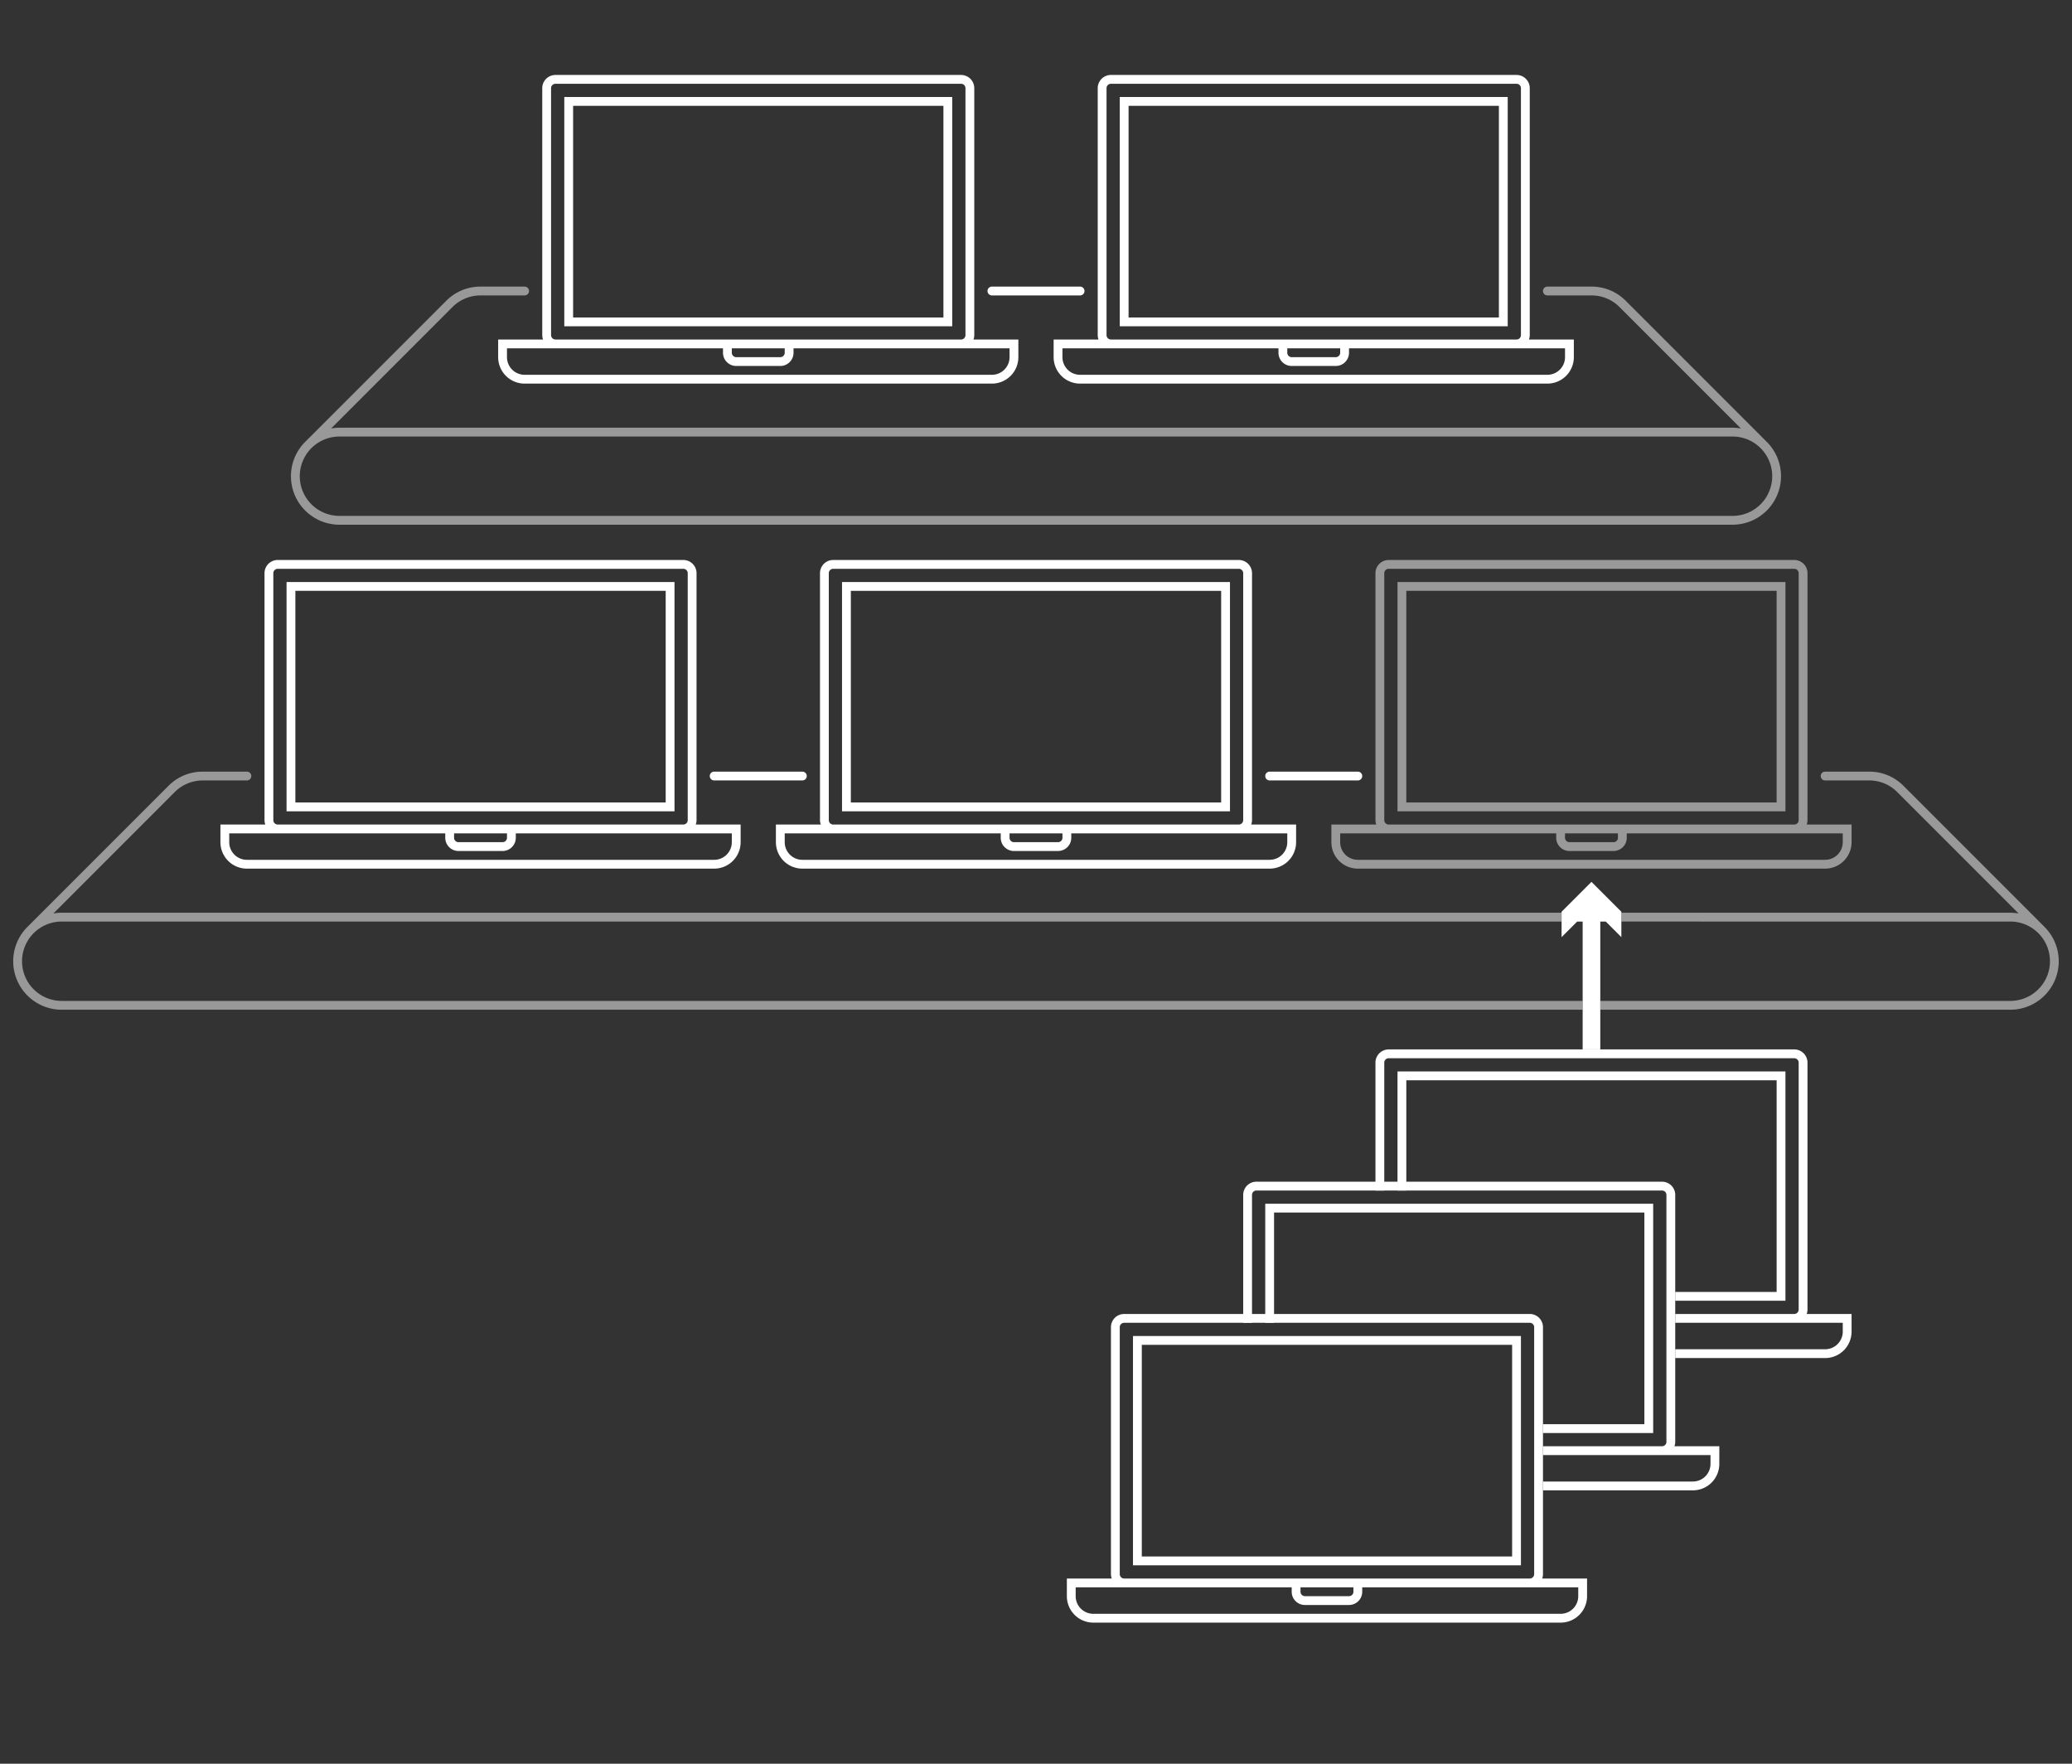 <svg id="SVG" xmlns="http://www.w3.org/2000/svg" viewBox="0 0 470 400"><rect x="0" y="0" width="470" height="400" fill="#333333" stroke="none"/><defs><style>.cls-1{opacity:0.5;}.cls-2{fill:#fff;}</style></defs><title>Lineart_VM-Backup</title><g class="cls-1"><path class="cls-2" d="M77,119H393a11,11,0,0,0,7.75-18.8s0,0,0,0L368.85,68.3A10.89,10.89,0,0,0,361,65H351a1,1,0,0,0,0,2h10a8.91,8.91,0,0,1,6.43,2.71L394.9,97.18A10.83,10.83,0,0,0,393,97H77a10.83,10.83,0,0,0-1.9.18L102.57,69.7A9,9,0,0,1,109,67h10a1,1,0,0,0,0-2H109a10.92,10.92,0,0,0-7.85,3.29L69.26,100.18s0,0,0,0A11,11,0,0,0,77,119Zm0-20H393a9,9,0,0,1,0,18H77a9,9,0,0,1,0-18Z"/><path class="cls-2" d="M312,130v56a3,3,0,0,0,.18,1H302v4a6,6,0,0,0,6,6H414a6,6,0,0,0,6-6v-4H409.82a3,3,0,0,0,.18-1V130a3,3,0,0,0-3-3H315A3,3,0,0,0,312,130Zm106,59v2a4,4,0,0,1-4,4H308a4,4,0,0,1-4-4v-2h49v1a3,3,0,0,0,3,3h10a3,3,0,0,0,3-3v-1h49Zm-63,1v-1h12v1a1,1,0,0,1-1,1H356A1,1,0,0,1,355,190Zm53-60v56a1,1,0,0,1-1,1H315a1,1,0,0,1-1-1V130a1,1,0,0,1,1-1h92A1,1,0,0,1,408,130Z"/><path class="cls-2" d="M405,132H317v52h88Zm-2,50H319V134h84Z"/><path class="cls-2" d="M359,227H14a9,9,0,0,1,0-18H354.22v-2H13.94a10.71,10.71,0,0,0-1.84.18L39.57,179.7A9,9,0,0,1,46,177H56a1,1,0,0,0,0-2H46a10.92,10.92,0,0,0-7.85,3.29L6.26,210.18s0,0,0,0A11,11,0,0,0,14,229H359Zm4,2h93a11,11,0,0,0,7.75-18.8s0,0,0,0L431.85,178.3A10.89,10.89,0,0,0,424,175H414a1,1,0,0,0,0,2h10a8.91,8.91,0,0,1,6.43,2.71l27.47,27.47A10.83,10.83,0,0,0,456,207H367.78v2H456a9,9,0,0,1,0,18H363Z"/></g><path class="cls-2" d="M249,20V76a3,3,0,0,0,.18,1H239v4a6,6,0,0,0,6,6H351a6,6,0,0,0,6-6V77H346.82a3,3,0,0,0,.18-1V20a3,3,0,0,0-3-3H252A3,3,0,0,0,249,20ZM355,79v2a4,4,0,0,1-4,4H245a4,4,0,0,1-4-4V79h49v1a3,3,0,0,0,3,3h10a3,3,0,0,0,3-3V79h49Zm-63,1V79h12v1a1,1,0,0,1-1,1H293A1,1,0,0,1,292,80Zm53-60V76a1,1,0,0,1-1,1H252a1,1,0,0,1-1-1V20a1,1,0,0,1,1-1h92A1,1,0,0,1,345,20Z"/><path class="cls-2" d="M342,22H254V74h88Zm-2,50H256V24h84Z"/><path class="cls-2" d="M123,20V76a3,3,0,0,0,.18,1H113v4a6,6,0,0,0,6,6H225a6,6,0,0,0,6-6V77H220.82a3,3,0,0,0,.18-1V20a3,3,0,0,0-3-3H126A3,3,0,0,0,123,20ZM229,79v2a4,4,0,0,1-4,4H119a4,4,0,0,1-4-4V79h49v1a3,3,0,0,0,3,3h10a3,3,0,0,0,3-3V79h49Zm-63,1V79h12v1a1,1,0,0,1-1,1H167A1,1,0,0,1,166,80Zm53-60V76a1,1,0,0,1-1,1H126a1,1,0,0,1-1-1V20a1,1,0,0,1,1-1h92A1,1,0,0,1,219,20Z"/><path class="cls-2" d="M216,22H128V74h88Zm-2,50H130V24h84Z"/><path class="cls-2" d="M252,301v56a3,3,0,0,0,.18,1H242v4a6,6,0,0,0,6,6H354a6,6,0,0,0,6-6v-4H349.82a3,3,0,0,0,.18-1V301a3,3,0,0,0-3-3H255A3,3,0,0,0,252,301Zm106,59v2a4,4,0,0,1-4,4H248a4,4,0,0,1-4-4v-2h49v1a3,3,0,0,0,3,3h10a3,3,0,0,0,3-3v-1h49Zm-63,1v-1h12v1a1,1,0,0,1-1,1H296A1,1,0,0,1,295,361Zm53-60v56a1,1,0,0,1-1,1H255a1,1,0,0,1-1-1V301a1,1,0,0,1,1-1h92A1,1,0,0,1,348,301Z"/><path class="cls-2" d="M345,303H257v52h88Zm-2,50H259V305h84Z"/><path class="cls-2" d="M284,300V271a1,1,0,0,1,1-1h92a1,1,0,0,1,1,1v56a1,1,0,0,1-1,1H350v2h38v2a4,4,0,0,1-4,4H350v2h34a6,6,0,0,0,6-6v-4H379.82a3,3,0,0,0,.18-1V271a3,3,0,0,0-3-3H285a3,3,0,0,0-3,3v29Z"/><path class="cls-2" d="M289,300V275h84v48H350v2h25V273H287v27Z"/><path class="cls-2" d="M314,270V241a1,1,0,0,1,1-1h92a1,1,0,0,1,1,1v56a1,1,0,0,1-1,1H380v2h38v2a4,4,0,0,1-4,4H380v2h34a6,6,0,0,0,6-6v-4H409.82a3,3,0,0,0,.18-1V241a3,3,0,0,0-3-3H315a3,3,0,0,0-3,3v29Z"/><path class="cls-2" d="M319,270V245h84v48H380v2h25V243H317v27Z"/><path class="cls-2" d="M186,130v56a3,3,0,0,0,.18,1H176v4a6,6,0,0,0,6,6H288a6,6,0,0,0,6-6v-4H283.82a3,3,0,0,0,.18-1V130a3,3,0,0,0-3-3H189A3,3,0,0,0,186,130Zm106,59v2a4,4,0,0,1-4,4H182a4,4,0,0,1-4-4v-2h49v1a3,3,0,0,0,3,3h10a3,3,0,0,0,3-3v-1h49Zm-63,1v-1h12v1a1,1,0,0,1-1,1H230A1,1,0,0,1,229,190Zm53-60v56a1,1,0,0,1-1,1H189a1,1,0,0,1-1-1V130a1,1,0,0,1,1-1h92A1,1,0,0,1,282,130Z"/><path class="cls-2" d="M279,132H191v52h88Zm-2,50H193V134h84Z"/><path class="cls-2" d="M60,130v56a3,3,0,0,0,.18,1H50v4a6,6,0,0,0,6,6H162a6,6,0,0,0,6-6v-4H157.82a3,3,0,0,0,.18-1V130a3,3,0,0,0-3-3H63A3,3,0,0,0,60,130Zm106,59v2a4,4,0,0,1-4,4H56a4,4,0,0,1-4-4v-2h49v1a3,3,0,0,0,3,3h10a3,3,0,0,0,3-3v-1h49Zm-63,1v-1h12v1a1,1,0,0,1-1,1H104A1,1,0,0,1,103,190Zm53-60v56a1,1,0,0,1-1,1H63a1,1,0,0,1-1-1V130a1,1,0,0,1,1-1h92A1,1,0,0,1,156,130Z"/><path class="cls-2" d="M153,132H65v52h88Zm-2,50H67V134h84Z"/><path class="cls-2" d="M225,67h20a1,1,0,0,0,0-2H225a1,1,0,0,0,0,2Z"/><path class="cls-2" d="M183,176a1,1,0,0,0-1-1H162a1,1,0,0,0,0,2h20A1,1,0,0,0,183,176Z"/><path class="cls-2" d="M309,176a1,1,0,0,0-1-1H288a1,1,0,0,0,0,2h20A1,1,0,0,0,309,176Z"/><polyline class="cls-2" points="363 238 363 209 364.24 209 367.78 212.54 367.78 206.78 361 200 354.22 206.78 354.22 212.54 357.76 209 359 209 359 238"/></svg>